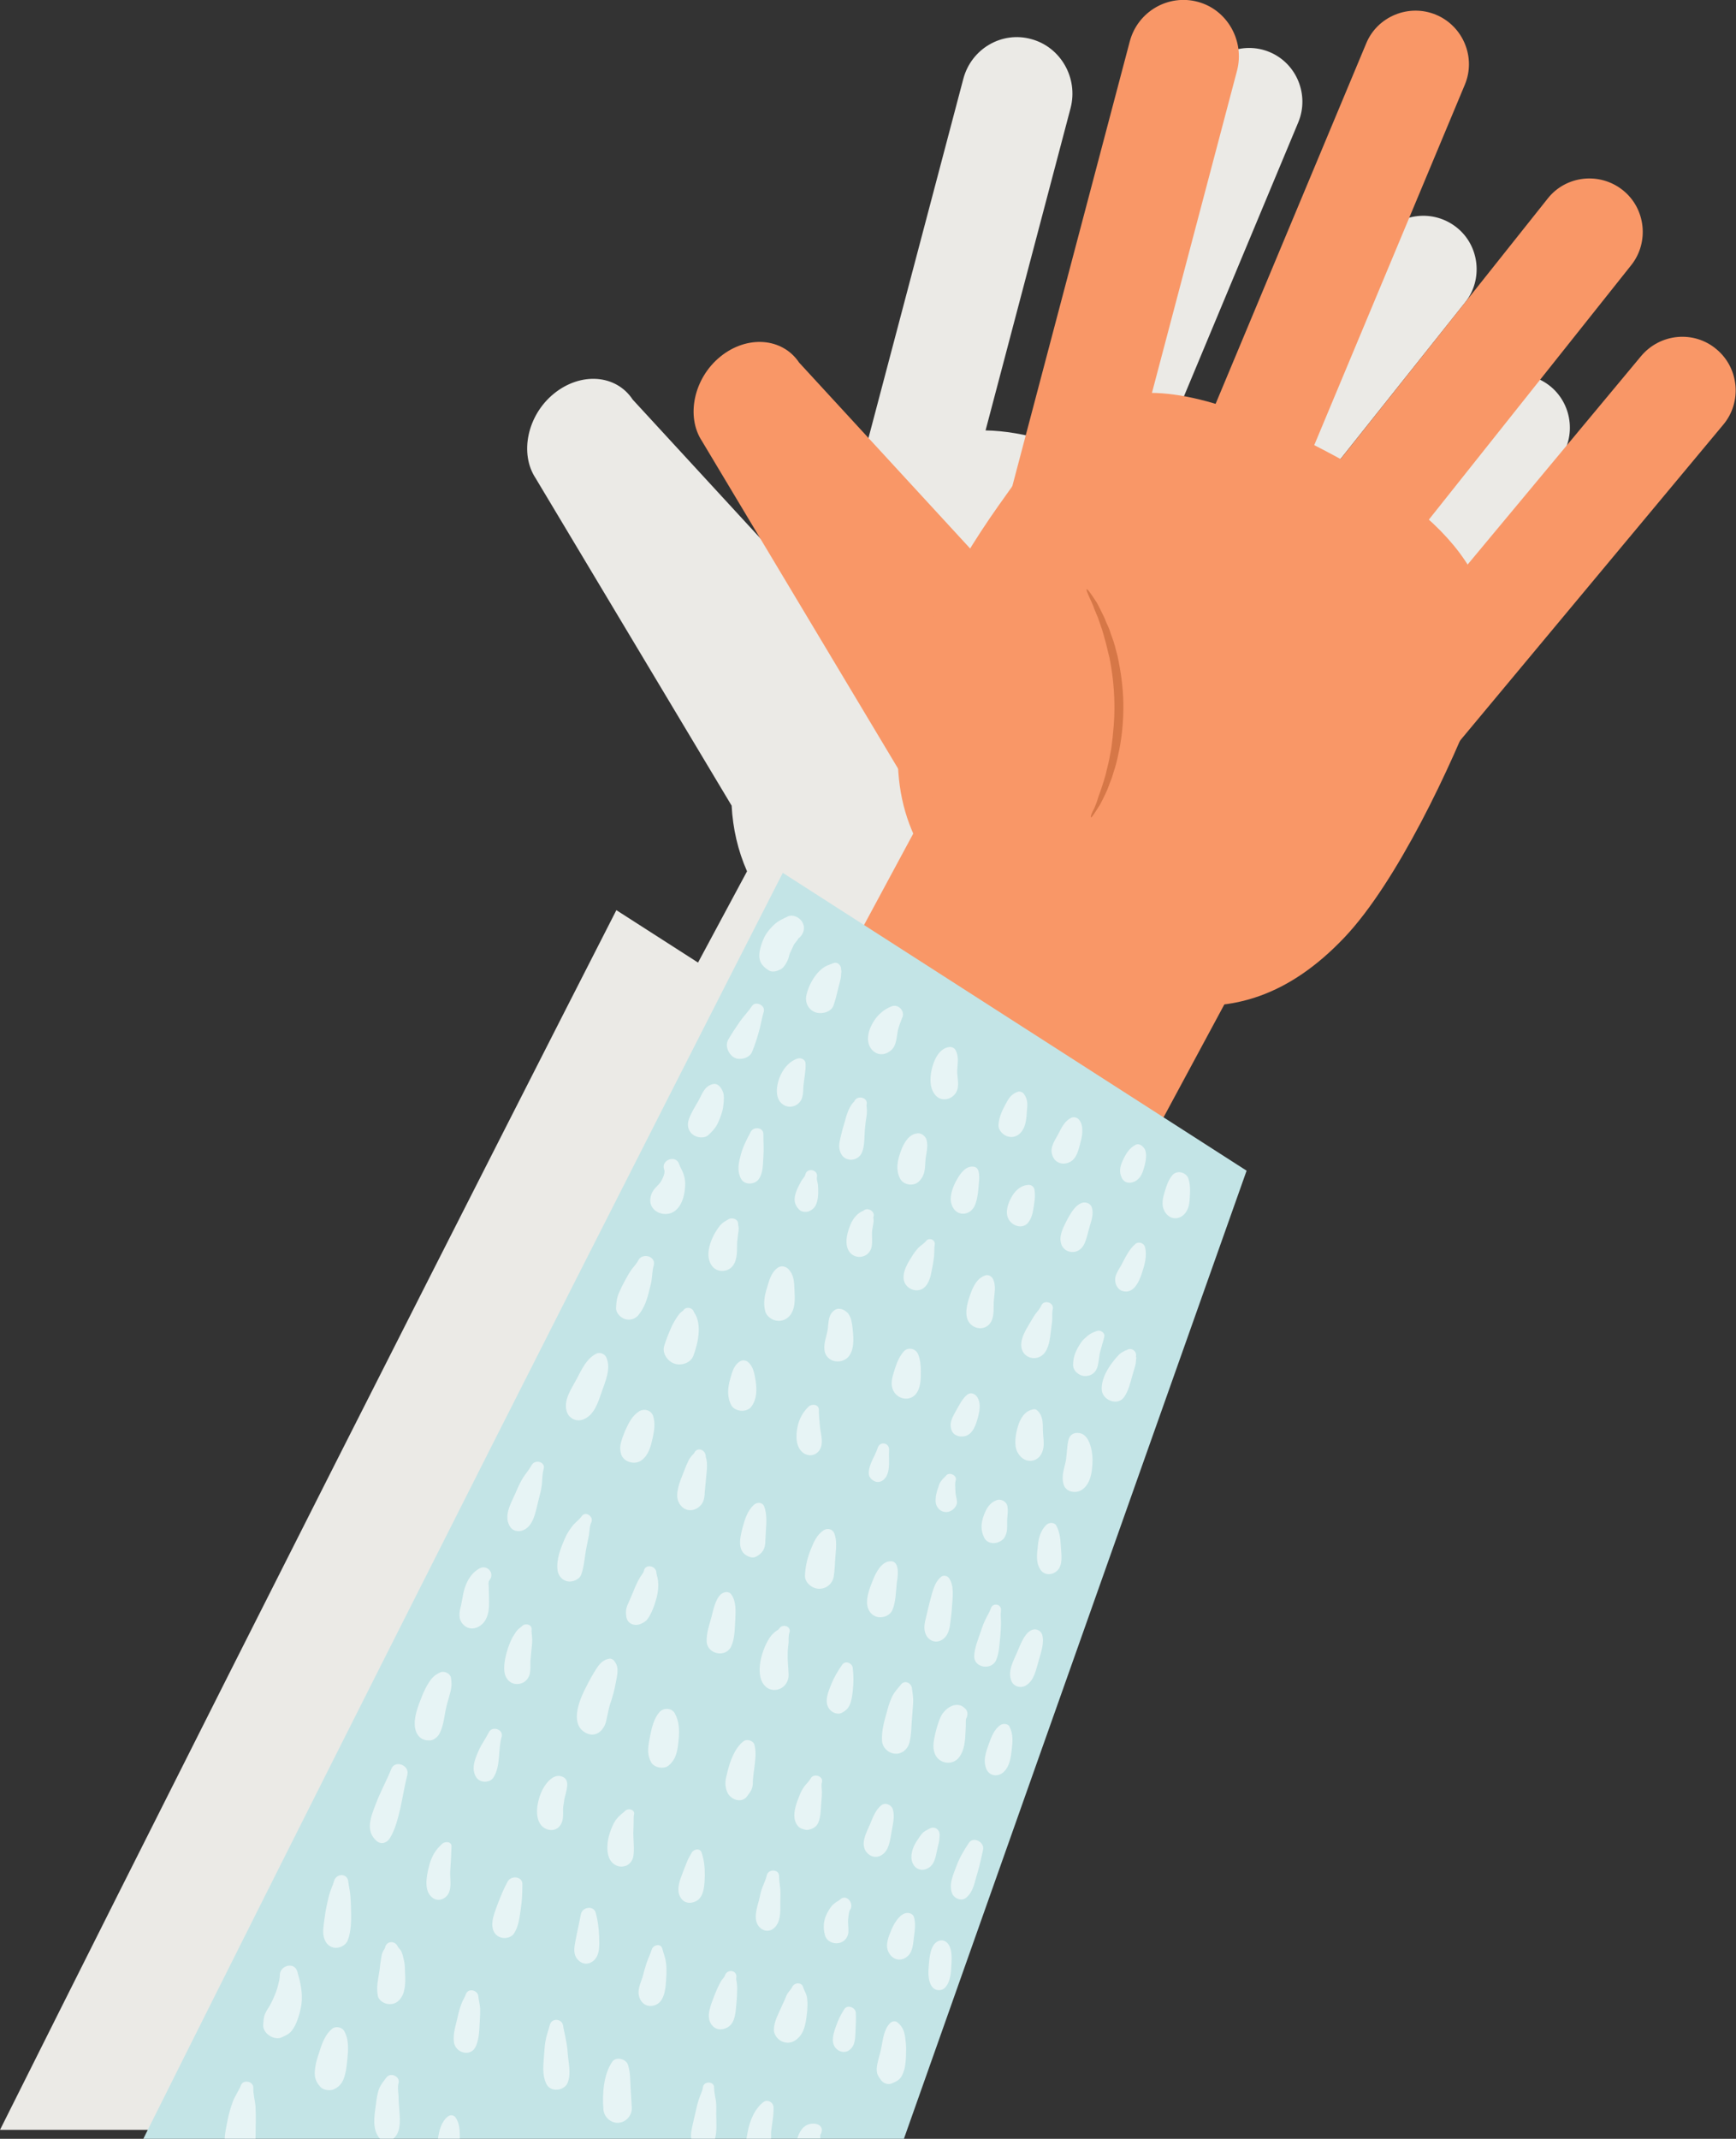 <?xml version="1.0" encoding="utf-8"?>
<!-- Generator: Adobe Illustrator 28.1.0, SVG Export Plug-In . SVG Version: 6.00 Build 0)  -->
<svg version="1.1" id="Layer_1" xmlns="http://www.w3.org/2000/svg" xmlns:xlink="http://www.w3.org/1999/xlink" x="0px" y="0px"
	 viewBox="0 0 563.3 693.7" style="enable-background:new 0 0 563.3 693.7;" xml:space="preserve">
<rect x="0" y="0" width="563.3" height="693.7" fill="#333333" stroke="none"/>
<style type="text/css">
	.st0{fill:#EBEAE6;}
	.st1{fill:#F99767;}
	.st2{fill:#D67747;}
	.st3{fill:#C3E4E6;}
	.st4{opacity:0.6;}
	.st5{fill:#FFFFFF;}
</style>
<path class="st0" d="M343.5,337.8l-19.8,36.8l26.7,17.2c0,0-48.4,136.4-105.9,299H0c103.5-206.9,200-395.6,200-395.6l26.5,17
	l15.9-29.6c-3-6.8-4.6-13.9-5-21.3l-63.6-106.2c-5.3-8-2.7-20.4,5.9-27.4l0,0c8.7-7.1,20.2-6.3,25.6,1.9l55.6,60.4
	c2.9-4.8,6-9.4,9.2-13.9c1.5-2,2.9-4,4.3-6l38.2-144.6c2.6-9.7,12.5-15.5,22.1-12.8l0,0c9.5,2.6,15.2,12.6,12.7,22.3l-27.6,104.6
	c6,0.1,12.8,1.2,20.6,3.5l48.9-116.9c3.7-8.8,13.9-13,22.7-9.3l0,0c8.8,3.7,12.9,13.9,9.3,22.7l-48.8,116.9c2.1,1.1,4.3,2.2,6.6,3.4
	c0.7,0.4,1.3,0.7,2,1.1l67.2-84.5c6-7.5,16.9-8.7,24.4-2.7l0,0c7.4,5.9,8.6,16.9,2.7,24.3l-65.7,82.5c5.2,4.7,9.4,9.6,12.6,14.6
	l56.4-67.6c6.1-7.3,17.1-8.3,24.5-2.2l0,0c7.3,6.1,8.3,17.1,2.2,24.4L419.9,252c-9.5,21.9-23.7,49.5-37.7,64.1
	C369.6,329.5,356.7,336,343.5,337.8z"/>
<g>
	<g>
		<g>
			<path class="st1" d="M439.1,254.6L439.1,254.6c7.3,6.2,18.4,5.2,24.5-2.2l95.6-114.7c6.1-7.3,5.1-18.3-2.2-24.4l0,0
				c-7.3-6.2-18.3-5.2-24.5,2.2L437,230.2C430.9,237.5,431.8,248.5,439.1,254.6z"/>
		</g>
		<g>
			<path class="st1" d="M411.9,205.6L411.9,205.6c7.5,6,18.5,4.8,24.4-2.7l93-116.9c5.9-7.4,4.7-18.4-2.7-24.3l0,0
				c-7.5-6-18.5-4.8-24.4,2.7l-93,116.9C403.2,188.7,404.4,199.6,411.9,205.6z"/>
		</g>
		<g>
			<path class="st1" d="M394.9,174.6L394.9,174.6c8.8,3.7,19.1-0.5,22.8-9.3l57.6-137.8c3.7-8.8-0.5-19-9.3-22.7l0,0
				c-8.8-3.7-19.1,0.5-22.7,9.3l-57.6,137.8C381.9,160.7,386.1,170.9,394.9,174.6z"/>
		</g>
		<g>
			<path class="st1" d="M339.3,187.1L339.3,187.1c9.6,2.6,19.5-3.1,22.1-12.8l40-151.4c2.5-9.6-3.1-19.7-12.7-22.3l0,0
				c-9.6-2.6-19.5,3.1-22.1,12.8l-40,151.4C324.1,174.5,329.8,184.5,339.3,187.1z"/>
		</g>
		<g>
			<path class="st1" d="M337.4,271.5L337.4,271.5c8.6-7,21.8-43.1,16.5-51.1l-94.6-102.8c-5.4-8.1-16.9-9-25.6-1.9l0,0
				c-8.6,7-11.2,19.4-5.9,27.4l69.9,116.7C323.3,289.5,328.7,278.5,337.4,271.5z"/>
		</g>
		<g>
			<path class="st1" d="M321,298c41.4,27,79,44.2,115.2,6.1c17.1-18,34.8-55.7,43.4-78.2c11.7-30.7-3.8-55.2-46.8-78.2
				c-70.8-37.9-85.2-17-108.8,16.3C293.1,207.7,270.7,265.2,321,298z"/>
		</g>
		<g>
			
				<rect x="271.4" y="267.2" transform="matrix(0.474 -0.88 0.88 0.474 -111.073 463.541)" class="st1" width="122.4" height="115.2"/>
		</g>
		<g>
			<path class="st2" d="M354,265.1c0.2,0.1,0.8-0.8,1.9-2.5c0.3-0.4,0.5-0.9,0.9-1.4c0.3-0.5,0.6-1.1,0.9-1.7c0.6-1.3,1.4-2.7,2-4.4
				c0.3-0.8,0.6-1.7,1-2.6c0.3-0.9,0.6-1.9,0.9-2.9c0.7-2,1.1-4.2,1.6-6.5c0.9-4.6,1.4-9.8,1.3-15.2c-0.1-5.4-0.9-10.6-1.9-15.2
				c-0.6-2.3-1.1-4.4-1.9-6.4c-0.4-1-0.6-2-1-2.8c-0.4-0.9-0.8-1.7-1.1-2.6c-0.7-1.6-1.5-3-2.1-4.3c-0.3-0.6-0.6-1.2-1-1.7
				c-0.3-0.5-0.6-1-0.9-1.4c-1.1-1.6-1.8-2.5-2-2.4c-0.2,0.1,0.2,1.1,1,2.9c0.2,0.4,0.4,0.9,0.7,1.5c0.2,0.5,0.5,1.1,0.7,1.8
				c0.5,1.3,1.2,2.7,1.7,4.3c0.3,0.8,0.6,1.7,0.9,2.6c0.3,0.9,0.5,1.8,0.8,2.8c0.6,1.9,1,4.1,1.6,6.3c0.9,4.5,1.5,9.4,1.6,14.7
				c0.1,5.2-0.4,10.2-1,14.7c-0.4,2.2-0.8,4.4-1.3,6.3c-0.3,1-0.4,1.9-0.7,2.8c-0.3,0.9-0.5,1.8-0.8,2.6c-0.5,1.7-1.1,3.1-1.5,4.4
				c-0.2,0.6-0.4,1.3-0.6,1.8c-0.2,0.5-0.4,1-0.6,1.5C354.1,263.9,353.8,265,354,265.1z"/>
		</g>
	</g>
	<g>
		<path class="st3" d="M46.5,693.7C152.8,481,254,283.1,254,283.1l150.5,96.6c0,0-51.4,144.9-111.2,314H46.5z"/>
		<g class="st4">
			<g>
				<path class="st5" d="M255.5,297.3c-1.6,0.8-2.7,1.2-4.2,2.5c-1.3,1.2-2.5,2.6-3.3,4.2c-0.7,1.4-1.2,3-1.5,4.5
					c-0.5,3,0.5,4.7,2.9,6.2c1.2,0.8,2.7,0.3,3.9-0.3c0.9-0.5,1.4-1.3,1.9-2.2c-0.5,0.6-1,1.2-1.5,1.7c1.4-1.2,2-2.3,2.4-4.1
					c0-0.1,0.5-1.4,0.2-0.6c0.2-0.4,0.4-0.9,0.6-1.3c0.2-0.4,0.4-0.8,0.6-1.3c0.4-0.8-0.2,0.2,0.4-0.6c0.3-0.4,0.6-0.8,0.9-1.2
					c0.3-0.5,0.4-0.6,0.2-0.3c0.3-0.4,0.4-0.4,0.2-0.2c1.5-1.3,2.2-3.2,1.2-5.1C259.6,297.6,257.3,296.4,255.5,297.3L255.5,297.3z"
					/>
			</g>
			<g>
				<path class="st5" d="M270.4,312.4c-0.7,0.3-1.3,0.4-1.9,0.8c0.5-0.2,0.9-0.3,1.4-0.5c-4.3,0.7-7.6,6.5-8.3,10.4
					c-0.4,2.3,0.9,4.6,3.2,5.3c2,0.6,5-0.2,5.7-2.4c0.7-2,1.1-3.9,1.6-5.9c0.5-1.9,1.1-3.6,0.7-5.6c0,0.5,0.1,1,0.1,1.5
					c0.1-0.4,0.1-0.8,0.1-1.1c-0.2-0.8-0.2-0.9-0.1-0.3C273.1,313.2,271.8,311.8,270.4,312.4L270.4,312.4z"/>
			</g>
			<g>
				<path class="st5" d="M289.3,326.4c-2.3,0.9-4.1,2.4-5.5,4.4c-1.8,2.6-3.2,6.6-1.1,9.4c1.8,2.3,4.6,2.2,6.6,0.3
					c1.6-1.5,1.6-4,2-6.1c0.3-1.4,0.8-2.6,1.4-4.2C293.8,328.2,291.7,325.5,289.3,326.4L289.3,326.4z"/>
			</g>
			<g>
				<path class="st5" d="M308,339.6c-3,0.4-4.6,3.5-5.4,6.2c-0.8,2.8-1.2,6.5,0.6,9c2.1,3.1,6.6,1.8,7.5-1.6
					c0.5-1.9-0.2-4.3-0.1-6.1c0.1-2.2,0.6-4.4-0.5-6.4C309.8,339.9,308.8,339.5,308,339.6L308,339.6z"/>
			</g>
			<g>
				<path class="st5" d="M330,354.2c-2.1,0.8-2.9,2.4-3.9,4.3c-1.1,2-2,4.2-2.1,6.4c-0.1,1.8,1.7,3.5,3.4,3.8
					c1.9,0.4,3.6-0.7,4.5-2.3c1-1.6,1.2-4,1.3-5.9c0.2-2.1,0.4-3.8-0.9-5.6C331.9,354.2,330.8,353.8,330,354.2L330,354.2z"/>
			</g>
			<g>
				<path class="st5" d="M347.7,362.5c-2.1,0.9-3.3,3.3-4.3,5.3c-1.4,2.6-3.3,5-1.4,8c0.7,1.1,2.1,1.7,3.4,1.6
					c3.7-0.4,4.4-3.8,5.2-6.9c0.6-2.1,1.1-5.2-0.3-7.1C349.8,362.6,348.7,362.1,347.7,362.5L347.7,362.5z"/>
			</g>
			<g>
				<path class="st5" d="M368.5,371.3c-1.8,0.9-2.9,2.5-3.8,4.3c-1,2-1.8,3.9-0.8,6.2c0.8,1.9,2.6,2.2,4.3,1.4
					c2.1-1.1,2.6-3,3.2-5.1c0.4-1.6,0.8-3.8,0.1-5.3C370.9,371.7,369.6,370.7,368.5,371.3L368.5,371.3z"/>
			</g>
			<g>
				<path class="st5" d="M380.3,381.3c-1.3,1.6-1.8,3.4-2.4,5.3c-0.6,2-1.1,4.2-0.1,6.1c1.3,2.6,4.2,3.3,6.4,1.2
					c1.7-1.7,1.8-4,1.9-6.2c0.1-1.9,0.1-3.6-0.5-5.5C384.8,380.1,381.7,379.4,380.3,381.3L380.3,381.3z"/>
			</g>
			<g>
				<path class="st5" d="M244,326.3c-1.2,1.8-2.7,3.3-3.9,5c-1.3,1.9-2.6,3.8-3.8,5.9c-1,1.8-0.2,3.9,1.1,5.2c0.5,0.5,1.3,0.9,2,1
					c1.8,0.2,4-0.5,4.7-2.4c0.9-2.2,1.6-4.4,2.2-6.6c0.6-2.1,0.9-4.2,1.5-6.2C248.5,326.1,245.2,324.5,244,326.3L244,326.3z"/>
			</g>
			<g>
				<path class="st5" d="M258.9,343.3c-2.6,0.8-4.5,3-5.6,5.4c-1.4,2.9-2.3,8.2,1.4,9.9c2,0.9,4.3,0,5.3-1.9
					c0.7-1.4,0.6-3.2,0.7-4.5c0.2-2.3,0.8-4.8,0.7-7.2C261.4,343.7,260,343,258.9,343.3L258.9,343.3z"/>
			</g>
			<g>
				<path class="st5" d="M277.1,357.5c-0.1,0.2-0.1,0.4-0.2,0.6c0.3-0.4,0.6-0.9,0.8-1.3c-2.2,1.7-3,4.8-3.7,7.4
					c-0.4,1.3-0.8,2.7-1.1,4c-0.3,1.4-0.8,3-0.5,4.5c0.3,1.7,1.3,3.1,3.1,3.4c1.6,0.3,3.4-0.6,4.1-2.1c1.1-2.4,0.8-5.7,1.1-8.3
					c0.1-1.3,0.3-2.6,0.5-3.8c0.1-0.6,0.1-1.3,0.1-1.9c0-0.4-0.2-1.5-0.1-1.7C281.8,355.8,277.8,355,277.1,357.5L277.1,357.5z"/>
			</g>
			<g>
				<path class="st5" d="M297.1,367.7c-2.5,0.5-4.1,3.6-4.8,5.7c-1.1,3-1.8,6.1-0.1,9.1c0.7,1.2,2.3,1.8,3.6,1.7
					c1.6-0.1,2.6-1,3.4-2.3c1.2-1.9,0.9-4.4,1.2-6.5c0.3-1.9,0.9-4.5,0-6.3C299.6,367.9,298.5,367.3,297.1,367.7L297.1,367.7z"/>
			</g>
			<g>
				<path class="st5" d="M315.9,378.4c-2.5-0.3-4.2,2.1-5.3,4c-1.2,2-2.5,5.2-2,7.6c0.4,1.7,1.3,3.2,3.2,3.6
					c1.8,0.3,3.4-0.6,4.3-2.2c1.1-2.1,1.3-5,1.5-7.3C317.7,382.7,318.3,378.6,315.9,378.4L315.9,378.4z"/>
			</g>
			<g>
				<path class="st5" d="M333.6,384.3c-2.3,0.2-3.9,1.6-5.1,3.5c-1.3,2.1-2.4,5-1.4,7.3c1.1,2.5,4.8,3.9,6.7,1.2
					c1.2-1.7,1.4-3.5,1.7-5.5c0.1-0.9,0.3-1.7,0.3-2.7c0-0.7,0-1.6-0.1-1.9C335.7,385.2,334.9,384.2,333.6,384.3L333.6,384.3z"/>
			</g>
			<g>
				<path class="st5" d="M351.2,390.1c-2.2,0.7-3.5,3-4.6,4.9c-1,1.9-2.3,4.2-2.5,6.4c-0.1,2,0.6,3.8,2.7,4.5c2,0.6,3.8-0.3,4.8-2
					c1-1.8,1.4-4.2,2-6.2c0.6-2,1.3-4,0.7-6C353.9,390.3,352.4,389.8,351.2,390.1L351.2,390.1z"/>
			</g>
			<g>
				<path class="st5" d="M368.5,403.4c-2.2,1.8-3.4,4.6-4.7,7c-0.7,1.2-1.6,2.5-1.9,3.9c-0.3,1.7,0.5,3.8,2.2,4.4
					c3.7,1.2,5.5-3,6.4-5.7c0.9-2.7,1.8-5.8,1-8.6C371.2,403.2,369.5,402.6,368.5,403.4L368.5,403.4z"/>
			</g>
			<g>
				<path class="st5" d="M231.4,351.6c-2.8,0.6-3.5,3.1-4.7,5.3c-1.2,2.1-2.3,3.8-3.1,5.9c-0.7,1.8-0.5,3.8,1.1,5.1
					c1.3,1.1,3.8,1.5,5.2,0.2c1.4-1.3,2.4-2.4,3.2-4.2c0.6-1.4,1.2-2.9,1.5-4.5c0.2-1.5,0.4-3,0.2-4.5
					C234.5,353.5,233.3,351.2,231.4,351.6L231.4,351.6z"/>
			</g>
			<g>
				<path class="st5" d="M243.6,367.1c-1.2,2.3-2.4,4.5-3.1,7c-0.8,2.9-1.5,5.6,0,8.3c1.1,2,4.2,1.8,5.5,0.3
					c1.7-2.1,1.5-4.9,1.7-7.5c0.2-2.4,0-4.9,0-7.3C247.8,365.6,244.5,365.3,243.6,367.1L243.6,367.1z"/>
			</g>
			<g>
				<path class="st5" d="M261.3,381c-0.1,0.6-0.9,1.4-1.2,1.9c-0.5,0.9-1,1.8-1.4,2.7c-1,2.4-1.5,4.6,0.6,6.7
					c0.7,0.8,2.1,0.9,3.1,0.6c2.6-1,3-3.5,3.1-6c0-0.9,0-1.8-0.1-2.7c-0.1-0.8-0.5-1.8-0.3-2.5C265.5,379.3,261.8,378.6,261.3,381
					L261.3,381z"/>
			</g>
			<g>
				<path class="st5" d="M280.4,392.5c-0.5,0.3-0.5,0.4,0.1,0.2c-0.4,0-0.7,0.1-1,0.3c-0.6,0.3-1.1,0.7-1.6,1.2
					c-0.8,0.8-1.5,1.9-1.9,2.9c-1,2.4-1.9,5.5-0.9,8c1.5,3.7,6.8,3.3,7.7-0.6c0.4-1.8,0-3.7,0.2-5.4c0.1-0.8,0.3-1.6,0.4-2.4
					c0.1-0.5,0.1-1.1,0-1.6c0-0.2-0.1-0.5-0.1-0.7c0,0.6,0.1,0.6,0.2,0C283.8,392.8,281.6,391.6,280.4,392.5L280.4,392.5z"/>
			</g>
			<g>
				<path class="st5" d="M300.6,402.4c-0.7,0.9-1.8,1.5-2.6,2.3c-0.8,0.9-1.5,1.8-2.1,2.8c-1.3,2.1-2.9,4.6-2.7,7.2
					c0.3,3.5,4.9,5.2,7.2,2.4c1.6-1.9,1.8-4.6,2.3-7c0.2-1,0.3-1.9,0.4-2.9c0.1-1.1,0-2.4,0.2-3.5
					C303.6,402.1,301.5,401.3,300.6,402.4L300.6,402.4z"/>
			</g>
			<g>
				<path class="st5" d="M319.6,413.7c-2.5,0.9-3.7,3.3-4.6,5.7c-0.9,2.5-2.1,6.1-1,8.7c1.4,3.2,6,3.8,7.7,0.4
					c1-2.1,0.6-4.7,0.8-6.9c0.2-2.2,0.7-4.5-0.2-6.6C321.8,413.9,320.7,413.3,319.6,413.7L319.6,413.7z"/>
			</g>
			<g>
				<path class="st5" d="M337.9,423.4c-0.5,1.1-1.3,2-2,2.9c-0.7,1-1.3,2.1-1.9,3.1c-1.3,2.2-2.9,4.8-2.6,7.4
					c0.4,3.6,4.7,4.9,7.2,2.4c1.8-1.9,2.1-5,2.4-7.5c0.1-1.1,0.3-2.1,0.4-3.2c0.1-1.3-0.1-2.6,0.2-3.9
					C342.1,422.5,338.8,421.4,337.9,423.4L337.9,423.4z"/>
			</g>
			<g>
				<path class="st5" d="M355.9,431.7c-1.1,0.4-1.9,0.7-2.8,1.4c-0.8,0.7-1.7,1.4-2.3,2.3c-1.5,2.2-2.6,4.5-2.6,7.2
					c-0.1,2,2,3.7,3.8,3.7c2.1,0.1,3.7-1.2,4.2-3.3c0.4-1.6,0.4-3.3,0.9-5c0.2-0.6,0.3-1.2,0.5-1.8c0.3-0.9,0.5-1.8,0.7-2.6
					C358.7,432.4,357.1,431.2,355.9,431.7L355.9,431.7z"/>
			</g>
			<g>
				<path class="st5" d="M365.6,437.9c0.6-0.1,0.4-0.1-0.4,0.1c-0.4,0.2-0.7,0.4-1.1,0.6c-0.5,0.3-1,0.7-1.4,1.2
					c-0.8,0.8-1.5,1.8-2.2,2.7c-1.7,2.4-3.2,5.4-3,8.3c0.2,3.3,5.1,5.3,7.2,2.4c1.5-2.1,2.1-4.8,2.8-7.3c0.3-1,0.6-2,0.9-3.1
					c0.1-0.5,0.2-1,0.2-1.5c0-0.3,0.1-0.6,0.1-0.9c-0.2-0.8-0.2-0.9-0.1-0.4C369,438.1,366.9,436.9,365.6,437.9L365.6,437.9z"/>
			</g>
			<g>
				<path class="st5" d="M215.5,379.3c0.5,1.2-0.6,3.1-1.1,4c-0.2,0.3,0.1-0.1-0.3,0.4c-0.3,0.4-0.6,0.7-0.9,1
					c-1.1,1.1-1.8,2.1-2.1,3.6c-0.8,3.7,2.8,6.1,6.1,5.3c3.6-0.9,4.9-5.3,5.1-8.6c0.1-1.5,0-2.7-0.5-4.2c-0.4-1.2-1.1-2.2-1.5-3.4
					C219.2,374.5,214.4,376.2,215.5,379.3L215.5,379.3z"/>
			</g>
			<g>
				<path class="st5" d="M236.3,395.5c-1,0.6-1.8,1-2.6,1.9c-0.8,1-1.5,2.1-2.1,3.2c-1.1,2.2-2.1,5.1-1.6,7.6c0.4,2.1,1.8,3.9,4.1,4
					c2.3,0.1,4-1.3,4.6-3.5c0.6-2,0.4-3.9,0.5-5.9c0.1-0.9,0.2-1.8,0.3-2.6c0.1-0.6,0.2-1.2,0.2-1.8c0-0.5-0.2-0.9-0.2-1.4
					C239.6,395.4,237.5,394.7,236.3,395.5L236.3,395.5z"/>
			</g>
			<g>
				<path class="st5" d="M252.2,411.3c-2,1.5-2.6,4-3.3,6.3c-0.8,2.6-1.3,5-0.6,7.7c0.5,1.8,2.4,3,4.1,3.1c1.9,0.1,3.6-0.9,4.5-2.6
					c1.2-2.2,1-4.8,0.9-7.3c-0.1-2.1-0.1-4.6-1.5-6.3C255.4,410.8,253.6,410.2,252.2,411.3L252.2,411.3z"/>
			</g>
			<g>
				<path class="st5" d="M270.7,425c-2,1.5-1.8,3.8-2.1,6c-0.3,2.2-1.3,4.4-1.1,6.6c0.3,4.6,6.4,5.3,8.4,1.6c1.4-2.5,1-6.1,0.7-8.8
					c-0.2-1.5-0.4-3.1-1.4-4.4C274.1,424.7,272.1,423.9,270.7,425L270.7,425z"/>
			</g>
			<g>
				<path class="st5" d="M293.2,438.4c-1.3,1.5-2.1,3.3-2.7,5.2c-0.6,1.9-1.4,3.9-1.1,6c0.7,4.3,6.3,5.7,8.4,1.6c1-2,1-4.3,1-6.5
					c0-1.8-0.2-3.8-0.9-5.5C297.1,437.3,294.5,436.8,293.2,438.4L293.2,438.4z"/>
			</g>
			<g>
				<path class="st5" d="M313.8,452.4c-1.5,1.2-2.4,3.1-3.4,4.8c-1.1,2.1-2.5,4-1.7,6.5c0.6,1.9,2.6,2.5,4.4,2.1
					c2.6-0.6,3.6-3.8,4.2-6c0.5-1.9,1-4.3,0.1-6.1C316.8,452.2,315.1,451.3,313.8,452.4L313.8,452.4z"/>
			</g>
			<g>
				<path class="st5" d="M335.3,457.1c-2.8,0.5-4.2,2.9-5,5.5c-0.7,2.4-1.4,5.9-0.2,8.3c0.9,1.7,2.3,3,4.4,2.9
					c2-0.1,3.4-1.6,3.9-3.5c0.6-2,0-4.5,0-6.6c0-1.9,0-4.1-1.3-5.7C336.6,457.4,336,456.9,335.3,457.1L335.3,457.1z"/>
			</g>
			<g>
				<path class="st5" d="M346.7,467c-0.5,2.1-0.5,4.4-0.8,6.5c-0.5,2.8-1.6,5-0.8,7.9c0.7,2.5,3.8,3.1,5.8,1.9c3.2-2,3.6-6.6,3.6-10
					c0-2.7-1-8.1-4.3-8.5C348.4,464.5,347.1,465.4,346.7,467L346.7,467z"/>
			</g>
			<g>
				<path class="st5" d="M207.1,408.8c-0.5,1.1-1.5,2-2.2,3c-0.9,1.3-1.6,2.6-2.3,3.9c-0.6,1.1-1.2,2.3-1.7,3.5
					c-0.8,1.8-0.9,3.1-1,5c-0.1,1.6,1.4,3.1,2.8,3.6c1.6,0.5,3.3,0.1,4.4-1.2c2-2.4,2.9-5.2,3.6-8.2c0.3-1.2,0.7-2.5,0.8-3.8
					c0.2-1.4,0.2-2.8,0.6-4.1C213,407.4,208.4,406.2,207.1,408.8L207.1,408.8z"/>
			</g>
			<g>
				<path class="st5" d="M221.6,425.2c0.1-0.2-0.6,0.4-0.6,0.4c-0.5,0.4-0.8,0.9-1.2,1.4c-0.6,0.9-1.2,1.9-1.7,2.9
					c-1,2.2-1.9,4.4-2.6,6.7c-0.7,2.4,1.2,5,3.4,5.7c2.2,0.7,5.2-0.2,6.1-2.6c1.6-4.3,3.1-11.1-0.4-14.8c0.2,0.5,0.5,1,0.7,1.4
					c0-0.2-0.1-0.4-0.1-0.6C224.9,424.1,222.5,423.5,221.6,425.2L221.6,425.2z"/>
			</g>
			<g>
				<path class="st5" d="M240.2,441.5c-2.1,1.2-2.7,3.7-3.3,5.9c-0.8,2.8-1,5.8,0.4,8.4c1.3,2.2,5.2,2.4,6.6,0.3
					c1.7-2.4,1.7-5.3,1.3-8.2c-0.4-2.3-0.7-4.8-2.7-6.3C241.7,441.1,240.9,441.1,240.2,441.5L240.2,441.5z"/>
			</g>
			<g>
				<path class="st5" d="M262.4,456.2c-1.8,1.7-3.1,4-3.6,6.5c-0.6,2.8-0.7,6.6,1.8,8.5c1.9,1.4,4.4,0.9,5.5-1.2
					c1.1-2.1,0.3-4.6,0-6.9c-0.2-2-0.4-3.9-0.4-5.9C265.7,455.5,263.5,455.2,262.4,456.2L262.4,456.2z"/>
			</g>
			<g>
				<path class="st5" d="M284.8,469.6c-0.9,2.8-2.9,5.2-2.9,8.3c0,1.3,1.2,2.4,2.4,2.7c1.4,0.3,2.5-0.5,3.2-1.6
					c1.5-2.4,0.8-5.9,1-8.6C288.7,467.9,285.5,467.3,284.8,469.6L284.8,469.6z"/>
			</g>
			<g>
				<path class="st5" d="M306.9,478.7c-0.4,0.5-1,0.9-1.4,1.5c-0.5,0.6-0.8,1.3-1,2.1c-0.6,1.5-1,3.2-0.9,4.9
					c0.2,1.9,1.8,3.4,3.7,3.2c1.7-0.1,3.5-1.9,3.2-3.7c-0.2-1.2-0.5-2.1-0.5-3.4c0-0.9-0.2-2.2,0.1-3.1
					C310.7,478.5,307.9,477.2,306.9,478.7L306.9,478.7z"/>
			</g>
			<g>
				<path class="st5" d="M323.3,486.6c-2.1,0.8-3.2,2.6-4,4.7c-1,2.6-1.2,5,0.1,7.5c1.4,2.7,5.7,1.9,6.8-0.6c0.5-1.1,0.6-2,0.6-3.2
					c0-0.3,0-1.5,0-2.1c0.1-1.5,0.4-3.1,0-4.7C326.4,486.9,324.6,486,323.3,486.6L323.3,486.6z"/>
			</g>
			<g>
				<path class="st5" d="M339.4,494.7c-1.7,1.7-2.4,4.1-2.6,6.4c-0.3,2.8-0.8,5.6,0.8,8c1.5,2.3,4.8,1.7,6.1-0.5
					c1.2-2.2,0.6-4.9,0.5-7.4c-0.1-2.3-0.4-4.4-1.5-6.5C341.9,493.6,340.2,493.8,339.4,494.7L339.4,494.7z"/>
			</g>
			<g>
				<path class="st5" d="M193.6,439c-3.3,1.6-4.8,5.1-6.5,8.3c-1.7,3.2-4.5,7-3.1,10.8c0.8,2,2.9,3,4.9,2.4c3.9-1.2,5.2-5.8,6.4-9.2
					c1.1-3.2,2.9-7.2,1.6-10.6C196.6,439.4,195,438.4,193.6,439L193.6,439z"/>
			</g>
			<g>
				<path class="st5" d="M207.3,457.8c-2.1,1.4-3.2,3.5-4.2,5.7c-0.5,1-0.8,2-1.2,3c-0.6,1.9-0.9,3.1-0.4,5c0.7,2.7,4.5,3.8,6.7,2.1
					c2.3-1.7,3-4.6,3.6-7.3c0.5-2.4,0.9-4.7,0.1-7.1C211.3,457.4,209,456.7,207.3,457.8L207.3,457.8z"/>
			</g>
			<g>
				<path class="st5" d="M225.3,471.2c-0.2,0.4-0.9,0.9-1.1,1.3c-0.4,0.5-0.8,1.1-1,1.7c-0.6,1.2-1,2.4-1.5,3.6
					c-1,2.5-2.8,6.7-1.5,9.4c1.4,2.9,4.5,3.5,6.9,1.3c1.4-1.3,1.5-3,1.6-4.8c0.1-1.4,0.3-2.8,0.4-4.2c0.2-2.6,0.8-5.5-0.5-7.9
					c0.1,0.5,0.2,1,0.3,1.5c0-0.2,0-0.4,0.1-0.6C229.1,470.3,226.3,469.1,225.3,471.2L225.3,471.2z"/>
			</g>
			<g>
				<path class="st5" d="M244.6,488.1c-2,1.8-2.9,4.6-3.6,7.2c-0.7,2.7-1.9,7,0.9,9c0.9,0.6,2.3,1.2,3.4,0.6c1.9-1,2.8-2.2,3-4.3
					c0.1-1.3,0.1-2.6,0.2-3.9c0.2-2.7,0.4-5.5-0.5-8C247.5,487.2,245.7,487.1,244.6,488.1L244.6,488.1z"/>
			</g>
			<g>
				<path class="st5" d="M267.3,496.3c-2.2,1.4-3.3,3.9-4.2,6.2c-1.1,2.7-1.8,5.6-1.9,8.5c-0.1,2.3,2.3,4.2,4.4,4.3
					c2.3,0.1,4.4-1.4,4.9-3.8c0.4-2.3,0.4-4.6,0.6-7c0.2-2.4,0.5-4.9-0.4-7.2C270.2,496,268.6,495.5,267.3,496.3L267.3,496.3z"/>
			</g>
			<g>
				<path class="st5" d="M288.6,506.4c-2.6,0.3-4.3,3.5-5.2,5.7c-1,2.5-2.4,5.8-2,8.5c0.3,1.9,1.5,3.5,3.5,3.9
					c1.8,0.3,4-0.6,4.7-2.4c1.1-2.6,1.1-6,1.4-8.8C291.3,511.5,292.2,505.9,288.6,506.4L288.6,506.4z"/>
			</g>
			<g>
				<path class="st5" d="M305.4,511.4c-2.4,1.9-3,5.7-3.8,8.5c-0.4,1.5-0.7,3-1.1,4.6c-0.5,1.9-0.9,3.8-0.1,5.6
					c1.2,2.6,4.1,3.1,6.1,1.1c1.4-1.4,1.7-3.4,1.9-5.2c0.2-1.6,0.4-3.2,0.5-4.9c0.2-2.8,0.8-6.9-1-9.3
					C307.4,511.1,306.2,510.8,305.4,511.4L305.4,511.4z"/>
			</g>
			<g>
				<path class="st5" d="M321.5,521.7c-0.4,1.2-1.2,2.4-1.7,3.5c-0.6,1.2-1.1,2.5-1.5,3.8c-0.9,2.7-2.1,5.4-2.2,8.2
					c0,3.8,5.6,4.6,7.1,1.3c1.1-2.5,1.1-5.5,1.4-8.1c0.1-1.3,0.2-2.6,0.2-3.9c0-1.4-0.2-2.8,0-4.2
					C325,520.2,322.1,519.7,321.5,521.7L321.5,521.7z"/>
			</g>
			<g>
				<path class="st5" d="M334.5,528.8c-2.3,1.3-3.5,4.9-4.5,7.2c-1.2,2.8-3,5.8-1.9,9c0.7,2.1,3.2,2.7,4.9,1.6
					c2.7-1.7,3.2-5.3,4.1-8.2c0.7-2.5,1.9-5.8,1-8.4C337.4,528.5,335.8,528.1,334.5,528.8L334.5,528.8z"/>
			</g>
			<g>
				<path class="st5" d="M172.5,475.2c-0.8,1.5-1.9,2.7-2.8,4.1c-0.9,1.5-1.7,3.2-2.4,4.9c-1.5,3.4-4.1,7.6-1.7,11.1
					c0.8,1.2,2.3,1.5,3.6,1.2c4-1.1,4.6-6.4,5.5-9.8c0.4-1.6,0.9-3.3,1.1-5c0.2-1.7,0.1-3.5,0.6-5.2
					C177.1,474.1,173.6,473.2,172.5,475.2L172.5,475.2z"/>
			</g>
			<g>
				<path class="st5" d="M188.8,491.7c-0.8,1.2-2.2,2.1-3.1,3.3c-1,1.3-1.9,2.7-2.5,4.2c-1.3,3-2.7,6.6-2.3,10
					c0.2,1.8,1.5,3.4,3.3,3.7c1.6,0.3,3.8-0.6,4.4-2.2c1-2.8,1.1-5.9,1.7-8.8c0.3-1.3,0.5-2.7,0.8-4c0.2-1.3,0.2-3.1,0.8-4.2
					C192.7,491.9,190,490,188.8,491.7L188.8,491.7z"/>
			</g>
			<g>
				<path class="st5" d="M208.9,509.6c-0.1,0.5-0.8,1.3-1.1,1.8c-0.3,0.5-0.5,0.9-0.8,1.4c-0.5,1.1-1.1,2.3-1.5,3.4
					c-0.5,1.2-1,2.3-1.5,3.5c-0.2,0.5-0.5,1-0.6,1.5c-0.4,1-0.3,2.3-0.2,2.9c0.2,2.7,3,3.6,5.1,2.4c0.6-0.3,1.4-0.7,1.9-1.5
					c0.5-0.7,0.9-1.5,1.3-2.3c0.6-1.4,1.1-2.8,1.5-4.3c0.4-1.4,0.6-2.9,0.6-4.4c0-0.7-0.1-1.4-0.2-2.1c-0.1-0.4-0.4-1.4-0.4-1.6
					C213.1,507.8,209.3,507,208.9,509.6L208.9,509.6z"/>
			</g>
			<g>
				<path class="st5" d="M233.9,517.1c-1.8,1.7-2.4,4.9-3,7.2c-0.7,2.6-1.7,5.3-1.6,8.1c0.2,4.2,6.3,5.4,8,1.5
					c1.2-2.7,1.1-5.9,1.3-8.8c0.1-2.5,0.3-5.6-1.2-7.8C236.6,516,235,516.2,233.9,517.1L233.9,517.1z"/>
			</g>
			<g>
				<path class="st5" d="M253.1,527.9c-0.2,0.2-0.4,0.5-0.7,0.8c0.4-0.4-0.2,0.1-0.4,0.2c-0.6,0.4-1.1,0.9-1.6,1.4
					c-1,1.2-1.7,2.6-2.3,4c-1.2,2.9-2,6.4-1.4,9.5c0.5,2.4,2.2,4.5,4.9,4.3c2.6-0.2,4.3-2.4,4.3-4.9c-0.1-2.4-0.4-4.8-0.3-7.2
					c0-1.1,0.2-2.3,0.3-3.4c0-1.1-0.1-2.1,0.3-3.2C256.7,527.5,254.2,526.7,253.1,527.9L253.1,527.9z"/>
			</g>
			<g>
				<path class="st5" d="M273.3,539.9c-1.4,2-2.6,4-3.5,6.2c-1,2.5-2.5,5.8-0.7,8.2c0.8,1.1,2.6,1.9,3.9,1.3
					c1.7-0.8,2.6-1.9,3.1-3.7c0.3-1.1,0.5-2.3,0.6-3.5c0.3-2.5,0.3-4.9,0-7.4C276.6,539.5,274.4,538.4,273.3,539.9L273.3,539.9z"/>
			</g>
			<g>
				<path class="st5" d="M292.4,546.3c-1,1.2-2,2.3-2.8,3.7c-0.7,1.5-1.3,3.1-1.7,4.8c-0.9,3.1-1.9,6.5-1.7,9.8
					c0.1,2,1.7,3.7,3.6,4.1c0.3,0.1,0.8,0.1,1.2,0.1c2-0.1,3.6-1.7,4.1-3.6c0.7-2.8,0.6-5.9,0.9-8.8c0.1-1.4,0.2-2.8,0.3-4.1
					c0.1-1.7-0.2-3.1-0.4-4.8C295.6,545.7,293.5,544.9,292.4,546.3L292.4,546.3z"/>
			</g>
			<g>
				<path class="st5" d="M313.4,554.4c-2.7-3.2-6.8-0.5-8.2,2.5c-0.7,1.6-1.3,3.6-1.7,5.3c-0.5,2.2-1,4.4-0.2,6.5
					c1.2,3.3,5.6,4.1,7.8,1.4c1.9-2.3,2.1-5.8,2.2-8.6c0.1-1.1,0.1-2.3,0.1-3.4c0-0.1,0-0.3,0-0.4c0,0.5,0,0.3,0.1-0.8
					c0,0-0.8,2.6,0.1,0.3C314,556.4,314.1,555.2,313.4,554.4L313.4,554.4z"/>
			</g>
			<g>
				<path class="st5" d="M324.6,559.5c-2,1.4-2.9,3.8-3.7,6c-0.9,2.6-2,5.3-0.9,8.1c1,2.6,3.9,2.8,5.7,1.1c2-1.9,2.3-4.8,2.6-7.3
					c0.3-2.5,0.5-4.9-0.7-7.3C327.2,559,325.5,558.9,324.6,559.5L324.6,559.5z"/>
			</g>
			<g>
				<path class="st5" d="M155.4,508.8c-2.8,1.7-4.2,4.4-5,7.7c-0.3,1.4-0.5,2.8-0.8,4.2c-0.6,2.2-1,4.4,0.7,6.2c2.4,2.5,6,1,7.4-1.8
					c0.9-1.8,1-3.7,1-5.7c0-1.4-0.1-2.8-0.1-4.3c0-1.1-0.3-2,0.3-2.7C160.6,510.2,158,507.2,155.4,508.8L155.4,508.8z"/>
			</g>
			<g>
				<path class="st5" d="M169.4,527.4c-0.5,0.5-1.1,0.8-1.6,1.4c-0.3,0.4-0.6,0.8-0.9,1.3c-0.8,1.1-1.3,2.4-1.8,3.7
					c-0.9,2.5-1.8,6-1.4,8.6c0.3,2,1.7,3.7,3.9,3.8c2,0.1,3.8-1.2,4.3-3.3c0.3-1.4,0.2-2.8,0.2-4.1c0.1-1.1,0.2-2.1,0.3-3.2
					c0.1-1.2,0.3-2.4,0.3-3.7c0-1.2-0.3-2.4-0.2-3.6C172.5,526.8,170.3,526.4,169.4,527.4L169.4,527.4z"/>
			</g>
			<g>
				<path class="st5" d="M197.6,538c-2.6,0.5-3.7,2.6-5,4.7c-1.1,1.8-2.1,3.8-3.1,5.8c-1.9,4-4.5,11.2,0.9,13.7
					c3.4,1.5,5.9-1.5,6.4-4.5c0.4-1.8,0.7-3.4,1.1-4.8c0.8-2.3,1.5-4.7,1.9-7.1c0.4-2.1,1.2-4.9-0.3-6.8
					C199.2,538.4,198.4,537.8,197.6,538L197.6,538z"/>
			</g>
			<g>
				<path class="st5" d="M213.9,555.4c-1.7,2-2.4,4.9-2.9,7.4c-0.6,3.1-1.3,5.9,0.3,8.8c1,1.8,4.2,2.3,5.7,1
					c2.6-2.2,2.9-5.2,3.2-8.4c0.3-3,0.2-6-1.3-8.6C217.8,553.8,215.1,553.9,213.9,555.4L213.9,555.4z"/>
			</g>
			<g>
				<path class="st5" d="M241.2,564.8c-2.2,1.7-3.5,4.6-4.4,7.2c-0.4,1.3-0.8,2.7-1.1,4.1c-0.2,0.7-0.3,1.3-0.3,2
					c-0.1,1.3,0.3,2.6,0.6,3.2c1,2.4,4.7,3.8,6.5,1.2c0.6-0.9,1.3-1.6,1.6-2.8c0.2-0.7,0.2-1.5,0.2-2.3c0.1-1.1,0.2-2.3,0.4-3.4
					c0.3-2.7,0.8-5.5,0.1-8.1C244.4,564.5,242.3,563.9,241.2,564.8L241.2,564.8z"/>
			</g>
			<g>
				<path class="st5" d="M263,576.9c-0.5,0.9-1.4,1.7-2,2.5c-0.7,1-1.2,1.9-1.6,3c-0.9,2.2-1.9,4.9-1.6,7.3c0.2,1.3,0.9,2.9,2.3,3.4
					c0.7,0.2,1.3,0.5,2,0.4c1.4-0.2,2.8-0.9,3.4-2.3c0.9-2.1,0.8-4.4,1-6.7c0.1-1.1,0.2-2.1,0.2-3.2c0-1-0.3-2.2,0-3.2
					C267.3,576,263.9,575,263,576.9L263,576.9z"/>
			</g>
			<g>
				<path class="st5" d="M286,585.5c-1.9,1.5-2.8,4-3.7,6.2c-1,2.4-2.8,5.4-1.7,8.1c1,2.2,3.5,3.2,5.6,1.8c2.4-1.6,2.6-4.9,3.1-7.5
					c0.4-2.3,1.1-5,0.4-7.3C289.2,585.3,287.2,584.5,286,585.5L286,585.5z"/>
			</g>
			<g>
				<path class="st5" d="M301.6,593.1c-0.9,0.5-1.7,0.8-2.4,1.6c-0.7,0.8-1.3,1.8-1.9,2.7c-1.2,1.9-2.1,4.6-1.2,6.8
					c1.1,2.6,3.9,2.9,5.9,1.1c1.4-1.3,1.7-3.6,2.1-5.4c0.1-0.6,0.3-1.2,0.4-1.7c0.3-1,0.3-1.8,0.4-2.9
					C305,593.3,303.2,592.2,301.6,593.1L301.6,593.1z"/>
			</g>
			<g>
				<path class="st5" d="M314.4,597.7c-1.6,2.4-3,4.7-4,7.4c-1,2.8-2.6,5.9-1.5,8.9c0.6,1.7,3,2.8,4.6,1.5c2.4-2,2.7-5,3.6-7.8
					c0.8-2.6,1.3-5.2,1.9-7.8C319.5,597.5,315.9,595.5,314.4,597.7L314.4,597.7z"/>
			</g>
			<g>
				<path class="st5" d="M142.9,542.4c-1.8,0.8-2.8,1.8-3.8,3.4c-0.9,1.4-1.6,2.9-2.2,4.4c-1.2,3.1-2.8,6.9-2.2,10.3
					c0.3,1.9,1.5,3.5,3.4,3.9c1.9,0.4,3.8-0.6,4.6-2.3c-1.2,0.8-2.4,1.6-3.5,2.4c1.5,0.1,2.9-1.2,3.5-2.4c1.4-2.8,1.5-6.2,2.3-9.2
					c0.4-1.4,0.8-2.8,1.2-4.3c0.4-1.7,0.4-3,0.1-4.6C145.9,542.6,144,541.9,142.9,542.4L142.9,542.4z"/>
			</g>
			<g>
				<path class="st5" d="M158.6,561.9c-1,2-2.3,3.7-3.2,5.7c-0.9,2-2.1,4.8-1.6,7c0.3,1.4,0.9,2.6,2.4,3.1c1.2,0.4,3,0.1,3.8-1
					c2.6-3.9,1.5-9.1,2.8-13.5C163.3,560.8,159.6,559.7,158.6,561.9L158.6,561.9z"/>
			</g>
			<g>
				<path class="st5" d="M182.6,576.3c-3.2-1.5-6.1,2.8-7.1,5.3c-1.2,3-2.1,7.7,0.1,10.4c1.8,2.1,5.2,2.2,6.5-0.5
					c0.8-1.6,0.6-3.1,0.6-4.8c0-0.8,0.3-2,0.4-3C183.5,581.4,185.3,577.5,182.6,576.3L182.6,576.3z"/>
			</g>
			<g>
				<path class="st5" d="M202.9,587.3c-0.6,0.6-1.8,1.4-2.6,2.4c-0.9,1-1.5,2.3-2,3.6c-1.1,2.8-1.8,6.5-0.6,9.4
					c0.7,1.6,2.3,2.8,4.1,2.7c0.3,0,0.7-0.1,1.1-0.2c1.3-0.3,2.4-1.8,2.6-3.1c0.4-2.4,0-5,0-7.5c0-1.1,0.1-2.1,0.1-3.2
					c0-1.1,0-2.2,0.1-2.8C206.2,587,204,586.3,202.9,587.3L202.9,587.3z"/>
			</g>
			<g>
				<path class="st5" d="M224.5,600.8c-0.6,1.1-1.2,2-1.6,3.1c-0.4,1.1-0.9,2.2-1.3,3.3c-1,2.6-2.4,5.9-0.6,8.5
					c1.2,1.7,3.2,1.8,4.9,0.9c2.7-1.4,2.7-5.6,2.8-8.3c0-2.6-0.2-4.9-1-7.3C227.3,599.4,225.3,599.6,224.5,600.8L224.5,600.8z"/>
			</g>
			<g>
				<path class="st5" d="M248.8,608.3c-0.3,1.3-0.9,2.5-1.4,3.8c-0.5,1.3-0.8,2.7-1.1,4.1c-0.7,2.6-2,6.4,0,8.7
					c1.1,1.3,2.9,1.8,4.4,0.8c2.8-1.9,2.5-5.8,2.5-8.8c0-1.3,0.1-2.7,0-4c-0.1-1.4-0.4-2.9-0.4-4.3
					C252.9,606.1,249.2,606.1,248.8,608.3L248.8,608.3z"/>
			</g>
			<g>
				<path class="st5" d="M272.7,616c-0.7,0.6-1.5,0.9-2.1,1.5c-1,0.8-1.6,1.9-2.2,3c-1.2,2.2-1.4,4.8-0.7,7.2
					c0.5,1.9,2.7,2.9,4.5,2.5c2-0.4,3.2-2.1,3.1-4.1c0-1.3-0.2-2.6-0.1-3.6c0.1-0.6,0.2-2.5,0.6-3
					C277.3,617.4,274.7,614.2,272.7,616L272.7,616z"/>
			</g>
			<g>
				<path class="st5" d="M293.1,620.8c-1.7,0.9-3.1,3.3-3.8,5c-0.9,2.1-2.2,5.1-1,7.3c1.3,2.7,4.2,3.3,6.4,1.2
					c1.6-1.6,1.6-4.3,1.9-6.4c0.3-1.9,0.5-4.2,0-6C296.2,620.4,294.3,620.1,293.1,620.8L293.1,620.8z"/>
			</g>
			<g>
				<path class="st5" d="M303.5,630.2c-1.9,1.8-2,5.9-2.2,8.4c-0.2,2.2,0.1,6.7,3.2,6.9c3,0.2,4-4.2,4.1-6.4c0.1-2.6,0.7-6.5-1-8.7
					C306.4,629,304.8,629,303.5,630.2L303.5,630.2z"/>
			</g>
			<g>
				<path class="st5" d="M127,573.7c-1.6,3.9-3.6,7.5-5.1,11.5c-1.5,3.9-3.5,8.6,0.3,11.9c1.5,1.3,3.4,0.6,4.3-0.9
					c1.8-2.9,2.6-6.4,3.4-9.7c0.8-3.7,1.4-7.4,2.3-11C132.8,572.4,128.1,570.8,127,573.7L127,573.7z"/>
			</g>
			<g>
				<path class="st5" d="M143.5,598c-1.1,1-2,2-2.8,3.4c-0.7,1.3-1.3,2.9-1.6,4.3c-0.7,3-1.6,7.5,1.1,9.7c1.4,1.2,3.4,1,4.7-0.4
					c2-2.1,1-5.6,1.2-8.2c0.2-2.6,0.3-5.2,0.4-7.8C146.7,597.3,144.5,597.1,143.5,598L143.5,598z"/>
			</g>
			<g>
				<path class="st5" d="M164.7,610.3c-1.2,2.2-2.1,4.4-3,6.7c-0.8,2.3-2.3,5.5-1.9,8c0.2,1.6,1.1,2.9,2.7,3.4
					c1.4,0.4,3.3,0.1,4.2-1.2c1.6-2.3,1.9-5.4,2.3-8.2c0.4-2.7,0.5-5.2,0.5-7.9C169.5,608.5,165.8,608.2,164.7,610.3L164.7,610.3z"
					/>
			</g>
			<g>
				<path class="st5" d="M188.5,620.8c-0.5,2.3-0.9,4.6-1.4,6.8c-0.4,2.5-1.6,5.8,0.3,7.9c1.2,1.4,3,1.9,4.7,0.8
					c2.7-1.7,2.4-5.5,2.3-8.3c-0.1-2.6-0.4-5.1-1.1-7.6C192.6,617.9,189,618.5,188.5,620.8L188.5,620.8z"/>
			</g>
			<g>
				<path class="st5" d="M211.5,632.3c-0.5,1.5-1.2,2.9-1.7,4.4c-0.5,1.5-0.9,3-1.3,4.5c-0.5,1.6-1.3,3.3-1.3,5
					c0,2.3,1.6,4.6,4.1,4.4c4.6-0.3,4.7-6.1,4.9-9.5c0.1-1.5,0.1-3-0.1-4.6c-0.2-1.5-0.8-3-1.2-4.5
					C214.4,630.2,211.9,630.8,211.5,632.3L211.5,632.3z"/>
			</g>
			<g>
				<path class="st5" d="M235.2,640.8c-0.1,0.4-0.7,1-1,1.4c-0.3,0.5-0.6,1-0.9,1.6c-0.6,1.2-1.1,2.4-1.6,3.7
					c-1,2.8-2.8,6.5-0.8,9.2c1.3,1.7,3.2,1.9,5.1,0.9c2.8-1.5,2.7-5.6,3-8.4c0.1-1.3,0.2-2.6,0.2-4c0-0.6,0-1.2-0.1-1.8
					c0-0.5-0.3-1.4-0.2-1.9C239.4,639,235.9,638.4,235.2,640.8L235.2,640.8z"/>
			</g>
			<g>
				<path class="st5" d="M257.1,644.4c-0.5,1-1.4,1.7-1.9,2.8c-0.4,1.1-0.9,2.1-1.4,3.2c-1.1,2.6-2.6,5-2.7,7.9c0,1.8,1.5,3.5,3.1,4
					c1.9,0.6,3.5,0,4.9-1.4c2.1-2,2.5-5.6,2.8-8.4c0.1-1.4,0.2-2.9,0-4.3c-0.1-1.4-0.9-2.4-1.3-3.7
					C260.2,642.9,257.8,642.9,257.1,644.4L257.1,644.4z"/>
			</g>
			<g>
				<path class="st5" d="M274,651.6c-1.2,1.8-2,3.5-2.7,5.5c-0.8,2.2-1.8,5.1-0.2,7.1c1.1,1.3,2.9,1.8,4.4,0.8c2.1-1.5,2-4,2.1-6.4
					c0.1-1.9,0.2-3.8,0.1-5.7C277.7,651.2,275.1,650,274,651.6L274,651.6z"/>
			</g>
			<g>
				<path class="st5" d="M288.8,656.2c-2.1,2.1-2.3,5.5-2.9,8.3c-0.3,1.5-0.8,2.9-1.1,4.4c-0.2,0.9-0.4,1.9-0.3,2.8
					c0.1,1.3,0.7,2,1.4,3c0.8,1,2.1,1.5,3.3,1.1c1.2-0.5,2.3-0.9,3.1-2c0.6-0.8,0.9-1.9,1.2-2.8c0.4-1.8,0.5-3.7,0.5-5.6
					c0.1-1.6-0.1-3.1-0.3-4.7c-0.3-1.9-0.8-3.3-2.3-4.6C290.6,655.3,289.5,655.5,288.8,656.2L288.8,656.2z"/>
			</g>
			<g>
				<path class="st5" d="M108.4,610.1c-0.4,1.4-1.1,2.8-1.5,4.2c-0.4,1.4-0.7,2.9-1,4.3c-0.3,1.4-0.5,2.9-0.7,4.4
					c-0.2,1.6-0.5,3.3-0.2,4.9c0.3,1.8,1.4,3.4,3.3,3.8c1.7,0.3,3.8-0.6,4.5-2.3c1.2-3,1.2-6.7,1.1-10c0-1.5-0.1-2.9-0.2-4.4
					c-0.1-1.6-0.5-3.1-0.7-4.7C112.8,607.5,109.1,607.5,108.4,610.1L108.4,610.1z"/>
			</g>
			<g>
				<path class="st5" d="M125,631.5c-0.1,0.6-0.6,1-0.8,1.6c-0.3,0.6-0.4,1.3-0.5,1.9c-0.2,1.2-0.4,2.5-0.5,3.7
					c-0.4,2.9-1.2,5.6-0.6,8.6c0.3,1.6,2.2,2.7,3.7,2.7c1.8,0.1,3.1-0.8,4-2.3c1.5-2.4,1.2-6,1.1-8.8c0-1.4-0.2-2.8-0.6-4.2
					c-0.1-0.6-0.3-1.1-0.5-1.6c-0.3-0.8-1-1.2-1.3-1.9C128.1,629.4,125.5,629.5,125,631.5L125,631.5z"/>
			</g>
			<g>
				<path class="st5" d="M151.2,646.7c-0.4,1.2-1.1,2.1-1.5,3.3c-0.5,1.4-0.9,2.7-1.2,4.2c-0.6,2.7-1.6,5.4-1.2,8.2
					c0.5,3.5,5.5,4.9,7.1,1.3c1.2-2.7,1.1-5.6,1.3-8.5c0.1-1.3,0.1-2.5,0.1-3.8c-0.1-1.4-0.5-2.7-0.6-4
					C155,645.5,152,644.7,151.2,646.7L151.2,646.7z"/>
			</g>
			<g>
				<path class="st5" d="M178.4,656.8c-0.4,1.6-1,3.1-1.3,4.7c-0.3,1.4-0.4,2.8-0.5,4.2c-0.2,3.5-0.9,7.2,0.8,10.4
					c1.4,2.6,5.8,2,6.8-0.6c1.2-3,0.2-6.6,0-9.7c-0.1-1.5-0.3-2.9-0.6-4.3c-0.2-1.5-0.7-3-0.9-4.6
					C182.3,654.7,179,654.4,178.4,656.8L178.4,656.8z"/>
			</g>
			<g>
				<path class="st5" d="M198.6,668.8c-2.8,4.2-3.2,10.4-2.8,15.4c0.2,2.5,2.5,4.5,4.9,4.3c2.5-0.2,4.4-2.4,4.3-4.9
					c-0.1-2.3-0.3-4.6-0.4-6.8c-0.1-2.3-0.1-4.7-0.8-7C203.2,667.7,199.8,666.9,198.6,668.8L198.6,668.8z"/>
			</g>
			<g>
				<path class="st5" d="M224.3,693.7C224.3,693.6,224.3,693.6,224.3,693.7c-0.3-1.6,0.2-3.3,0.5-4.8c0.3-1.3,0.6-2.6,0.9-3.9
					c0.3-1.3,0.6-2.7,1-3.9c0.4-1.4,1.2-2.7,1.4-4.2c0.3-2,3.7-1.9,3.6,0.2c0,1.4,0.4,2.9,0.6,4.3c0.2,1.4,0.1,2.9,0.1,4.3
					c0,2.5,0.3,5.5-0.4,8H224.3z"/>
			</g>
			<g>
				<path class="st5" d="M250.2,693.7h-8c0.2-1.3,0.5-2.6,0.7-3.6c0.8-3.1,2.2-6.3,4.8-8.3c1.3-1,3.2,0,3.3,1.6
					c0.1,2.7-0.5,5.4-0.8,8.1C250.2,692.1,250.2,692.9,250.2,693.7z"/>
			</g>
			<g>
				<path class="st5" d="M266.2,693.6C266.2,693.6,266.2,693.6,266.2,693.6l-7.5,0c0-0.1,0.1-0.2,0.1-0.3c0.9-2.7,2.5-4.7,5.5-4.5
					c1.2,0.1,2.3,0.7,2.4,2c0,0.5-0.2,1.1-0.5,1.6C266.1,692.9,266.2,693.3,266.2,693.6z"/>
			</g>
			<g>
				<path class="st5" d="M90.8,640.6c0,1.2-0.4,2.6-0.7,3.8c-0.3,1.1-0.8,2.4-1.2,3.3c-0.5,1.2-1.1,2.4-1.8,3.5
					c-0.4,0.6-0.8,1.3-1.1,2c-0.5,1.2-0.5,2.3-0.6,3.6c-0.1,2.8,3.6,5.1,6,4c1.2-0.6,2.4-1,3.3-2.2c0.7-0.9,1.2-1.9,1.6-2.9
					c0.7-1.7,1.2-3.7,1.5-5.5c0.5-3.8-0.3-7.1-1.3-10.7C95.5,636.1,90.8,637.5,90.8,640.6L90.8,640.6z"/>
			</g>
			<g>
				<path class="st5" d="M107.9,657.9c-2.5,2-3.5,5.1-4.4,8c-0.5,1.5-1,3-1.2,4.6c-0.4,2.6-0.2,4.4,1.7,6.4c0.9,1,3,1.3,4.2,0.8
					c2.3-1,3.2-2.6,3.8-5c0.4-1.5,0.5-3.1,0.7-4.7c0.3-3.2,0.6-6.5-1.1-9.4C110.8,657.4,108.9,657.2,107.9,657.9L107.9,657.9z"/>
			</g>
			<g>
				<path class="st5" d="M127.6,693.7h-4.3c-2.7-3-1.8-7.6-1.3-11.3c0.2-1.6,0.4-3.3,1-4.9c0.6-1.5,1.5-2.5,2.4-3.7
					c1.3-1.8,4.6-0.3,3.9,1.9c-0.3,1.2-0.1,2.6,0,3.8c0,1.3,0.1,2.6,0.2,3.9c0.2,3,0.9,7.7-1.6,10
					C127.8,693.5,127.7,693.6,127.6,693.7z"/>
			</g>
			<g>
				<path class="st5" d="M142.1,693.7c0.4-2.7,1.1-5.6,3.3-7.3c0.8-0.6,2-0.4,2.5,0.5c1.3,1.9,1.3,4.4,1.3,6.8H142.1z"/>
			</g>
			<g>
				<path class="st5" d="M82.9,693.7h-10c0.1-2.3,0.7-4.6,1-6.3c0.4-2,1-4,1.7-5.9c0.7-1.8,1.9-3.4,2.6-5.2c0.7-1.9,4-1.3,4,0.8
					c-0.1,2,0.5,3.9,0.7,5.9c0.1,1.8,0.1,3.6,0.1,5.4C82.9,689.7,83,691.7,82.9,693.7z"/>
			</g>
		</g>
	</g>
</g>
</svg>

